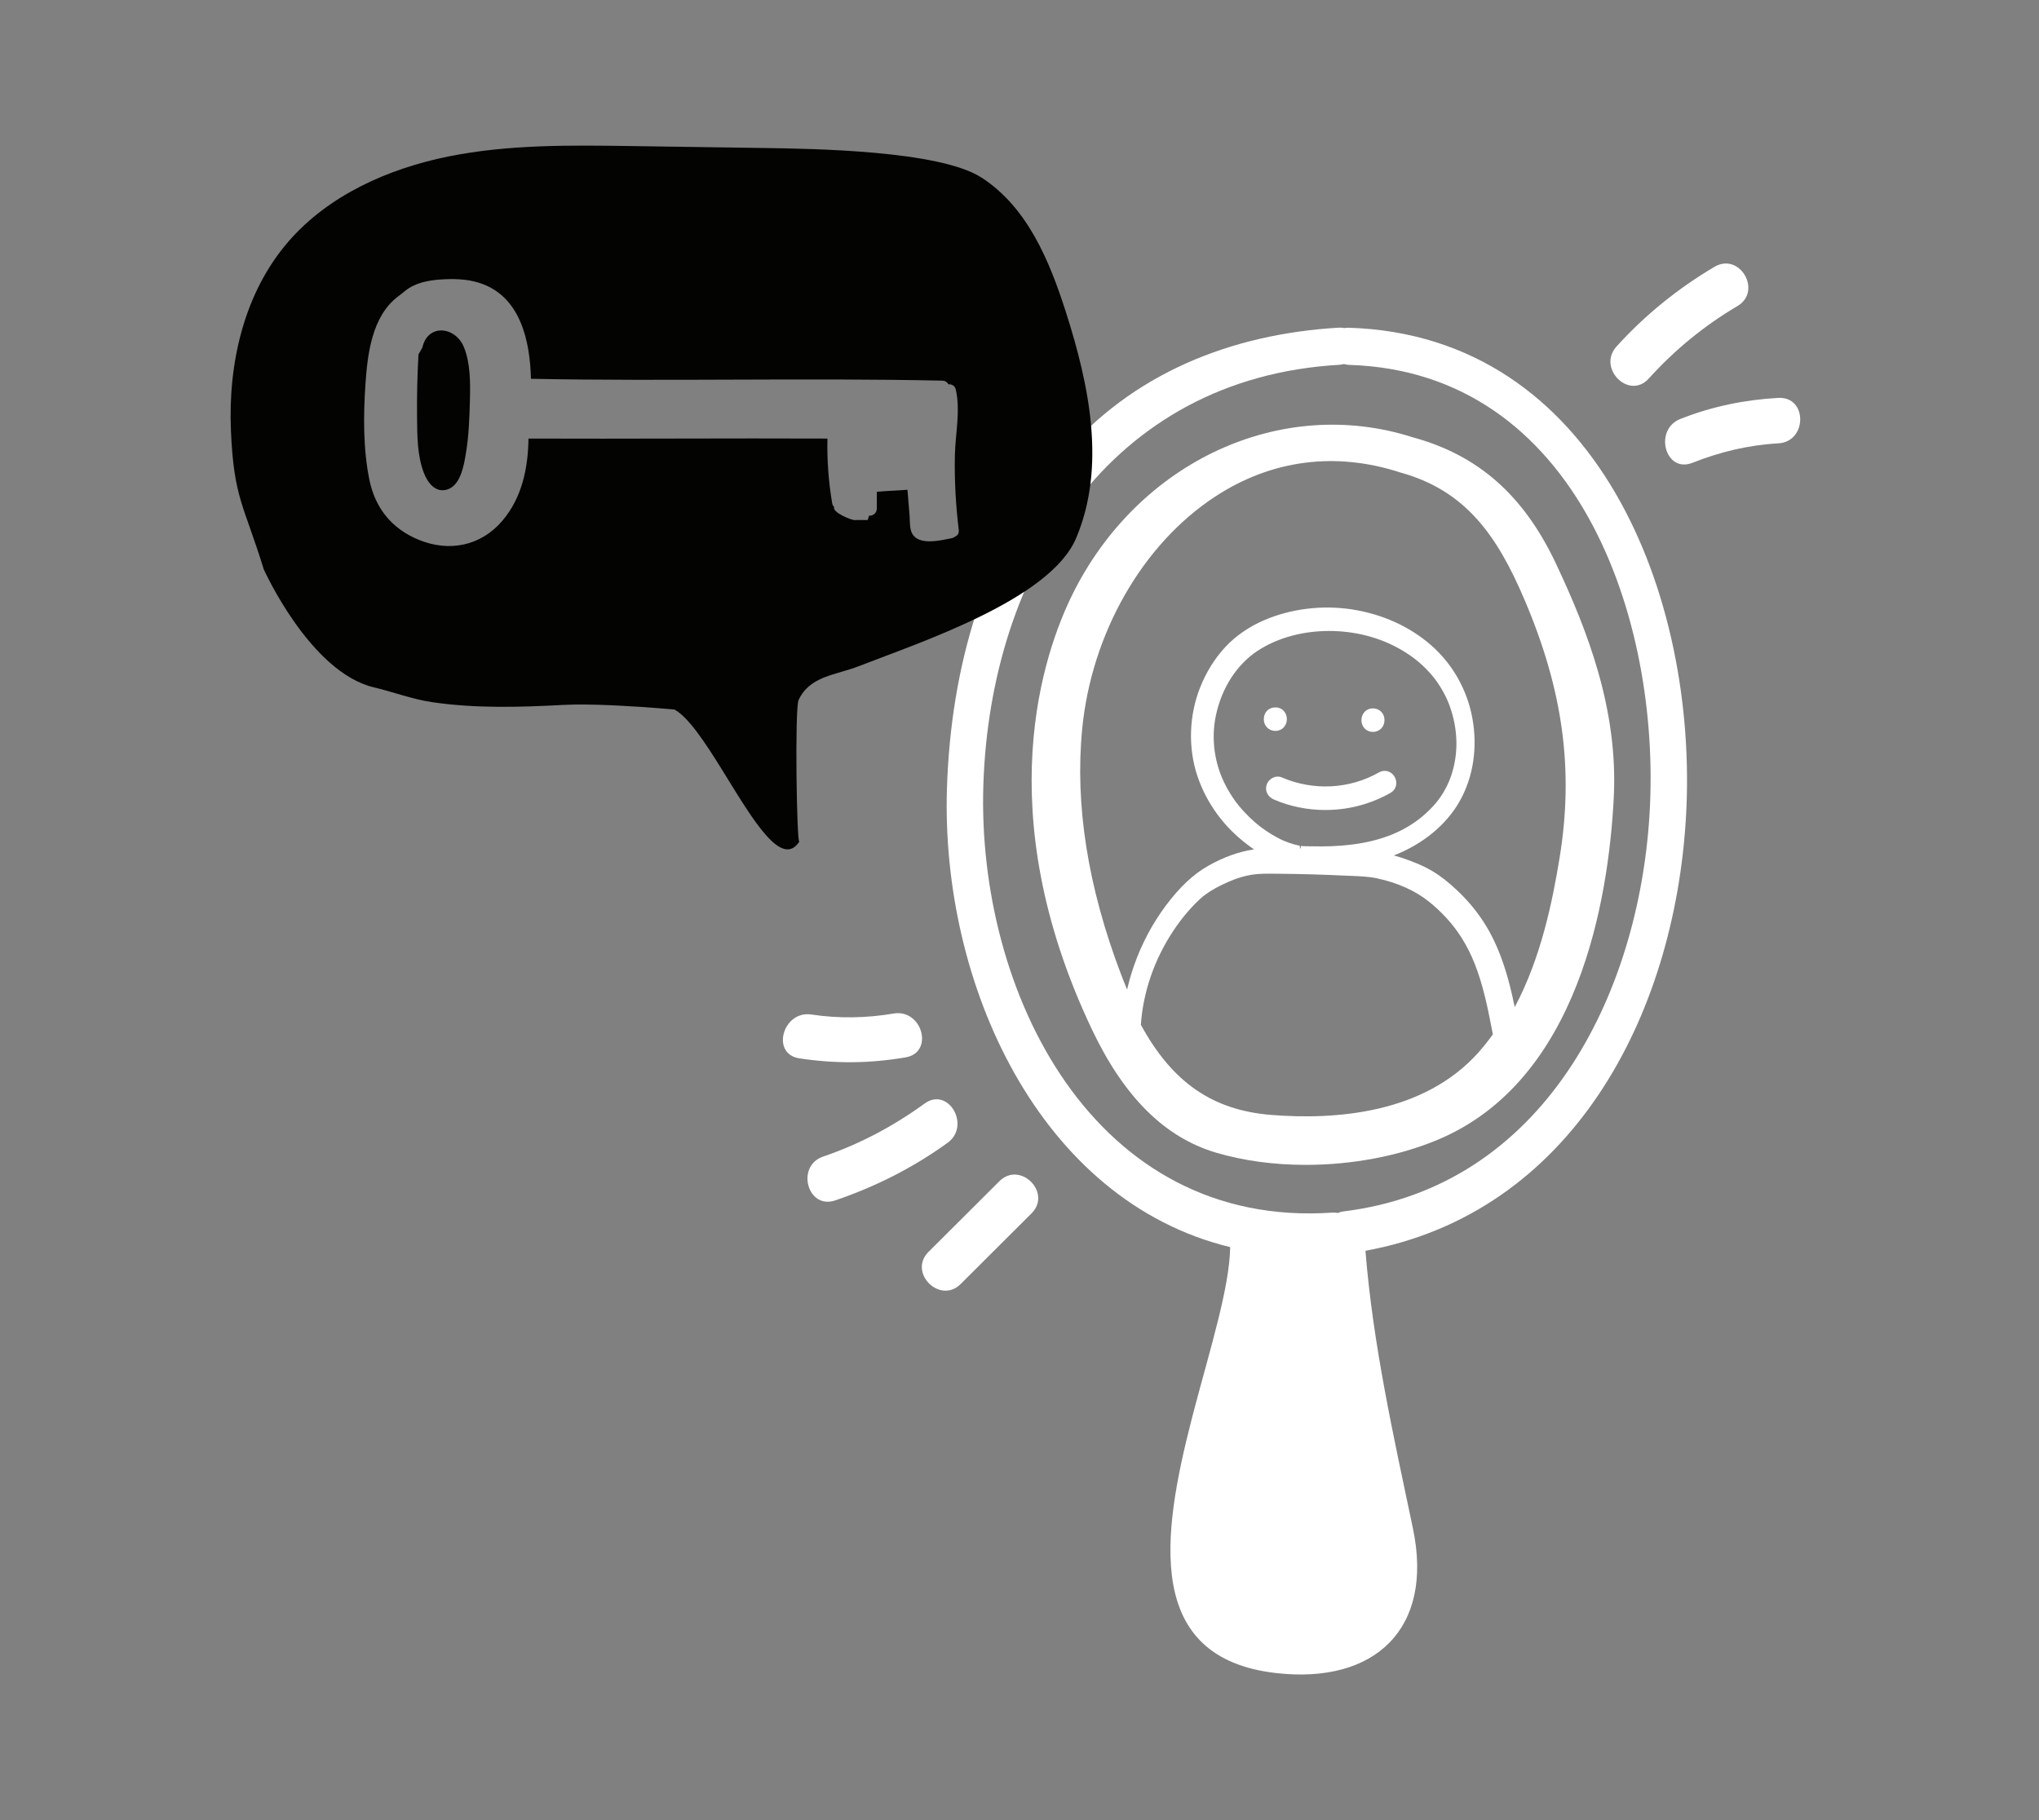 <?xml version="1.0" encoding="UTF-8"?><svg version="1.1" width="168px" height="150px" viewBox="0 0 168.0 150.0" xmlns="http://www.w3.org/2000/svg" xmlns:xlink="http://www.w3.org/1999/xlink"><rect x="0" y="0" width="168.0" height="150.0" fill="#808080" stroke="none"/><defs><clipPath id="i0"><path d="M168,0 L168,150 L0,150 L0,0 L168,0 Z"></path></clipPath><clipPath id="i1"><path d="M32.322,0.003 C32.484,-0.007 32.629,0.01 32.766,0.037 C32.884,0.016 33.009,0.006 33.145,0.01 C53.596,0.65 61.943,22.221 60.916,40.283 C59.978,56.786 51.458,72.971 34.504,76.08 C35.124,83.834 36.823,91.371 38.415,98.956 C40.161,107.266 35.25,111.818 27.116,110.878 C16.305,109.629 17.708,99.609 20.173,90.011 L20.407,89.112 C21.746,84.032 23.286,79.151 23.356,75.849 C23.357,75.824 23.363,75.804 23.365,75.78 C7.629,71.96 -0.502,54.056 0.024,37.928 C0.345,28.111 3.027,18.308 9.423,10.69 C15.241,3.76 23.463,0.519 32.322,0.003 Z M32.728,3 C32.607,3.034 32.477,3.058 32.338,3.065 C13.425,4.157 3.589,20.057 3.022,37.695 C2.474,54.746 12.116,74.285 31.775,72.934 C31.94,72.923 32.088,72.938 32.227,72.965 C32.372,72.905 32.527,72.856 32.701,72.834 C49.144,70.822 57.019,55.089 57.914,40.049 C58.87,23.979 51.92,3.653 33.17,3.072 C33.009,3.068 32.864,3.039 32.728,3 Z"></path></clipPath><clipPath id="i2"><path d="M3.364,13.983 C8.79,3.016 20.579,-2.426 31.389,1.036 C36.787,2.5 40.541,5.809 43.199,11.447 C45.763,16.886 48.336,23.43 47.964,30.724 C47.533,39.171 45.077,54.064 33.47,58.926 C30.202,60.296 26.349,61 22.589,61 C20,61.001 17.456,60.666 15.175,59.987 C10.947,58.727 7.606,55.4 4.956,49.815 C-3.58,31.823 0.999,18.763 3.364,13.983 Z M20.164,37.006 C19.476,36.995 18.767,36.99 18.155,37.085 C17.54,37.18 16.9,37.374 16.202,37.68 C15.429,38.018 14.819,38.355 14.332,38.712 C13.794,39.107 13.298,39.642 12.885,40.113 C12.456,40.6 12.036,41.158 11.633,41.77 C10.092,44.12 9.182,46.776 9,49.455 C11.584,54.197 14.893,56.489 19.72,56.882 C25.032,57.311 32.295,56.777 36.787,51.765 C37.204,51.3 37.611,50.79 38,50.247 L37.866,49.546 C37.722,48.804 37.561,48.007 37.367,47.21 C36.857,45.11 36.25,43.577 35.397,42.238 C34.722,41.179 33.805,40.167 32.745,39.313 C31.618,38.404 30.123,37.735 28.423,37.379 C27.755,37.239 27.044,37.211 26.356,37.184 L25.874,37.165 C24.967,37.121 24.059,37.086 23.153,37.06 C22.23,37.034 21.307,37.016 20.385,37.008 Z M30.406,3.947 C25.039,2.193 19.747,2.885 15.093,5.944 C9.123,9.869 4.936,17.195 4.166,25.064 C3.556,31.305 4.627,38.098 7.35,45.254 C7.519,45.698 7.691,46.132 7.867,46.554 C8.018,45.892 8.204,45.243 8.424,44.613 C9.051,42.803 9.942,41.122 11.068,39.618 C12.214,38.089 13.32,37.051 14.55,36.354 C15.813,35.637 17.079,35.184 18.323,35.001 C17.915,34.723 17.506,34.407 17.101,34.057 C15.5,32.67 14.308,30.9 13.653,28.938 C12.88,26.628 12.965,23.971 13.885,21.649 C14.386,20.387 15.082,19.269 15.955,18.326 C16.794,17.421 17.892,16.659 19.131,16.123 C21.353,15.164 23.926,14.846 26.383,15.221 C28.866,15.604 31.112,16.614 32.877,18.142 C34.655,19.682 35.874,21.816 36.307,24.154 C36.758,26.584 36.396,29.014 35.287,30.994 C34.187,32.962 32.253,34.561 29.841,35.499 C30.063,35.557 30.278,35.62 30.489,35.691 C31.157,35.914 32.146,36.272 33.026,36.793 C33.683,37.183 34.339,37.696 35.09,38.407 C36.177,39.437 37.073,40.593 37.754,41.844 C38.363,42.966 38.861,44.247 39.275,45.759 C39.488,46.531 39.659,47.297 39.804,48 C41.954,43.971 42.909,39.328 43.503,35.675 C44.682,28.424 43.784,21.86 40.595,14.39 C38.377,9.197 35.795,5.435 30.406,3.947 Z M24.897,17.006 C22.549,16.933 20.317,17.516 18.608,18.642 C16.9,19.767 15.648,21.714 15.177,23.984 C14.776,25.912 15.062,27.951 15.981,29.726 C16.192,30.137 16.439,30.541 16.713,30.929 C16.74,30.966 16.773,31.01 16.799,31.058 L16.853,31.12 C16.921,31.21 16.989,31.296 17.059,31.382 C17.196,31.551 17.338,31.717 17.486,31.877 C17.785,32.203 18.105,32.513 18.437,32.799 L18.838,33.124 C18.997,33.246 19.159,33.361 19.324,33.473 C19.653,33.697 19.992,33.9 20.336,34.078 L20.476,34.149 L20.616,34.217 L20.763,34.283 C20.893,34.337 21.035,34.395 21.181,34.447 C21.465,34.55 21.764,34.632 22.093,34.699 L22.115,35 L22.204,34.714 C22.265,34.722 22.327,34.728 22.391,34.733 C22.51,34.741 22.63,34.743 22.749,34.737 C22.807,34.739 22.861,34.74 22.92,34.751 C22.965,34.746 23.01,34.746 23.051,34.746 C23.658,34.758 24.201,34.756 24.714,34.737 C27.085,34.65 29.09,34.172 30.67,33.313 C31.594,32.812 32.366,32.209 33.099,31.417 C33.73,30.733 34.247,29.86 34.557,28.957 C35.18,27.134 35.145,25.146 34.456,23.208 C34.152,22.355 33.611,21.405 33.045,20.726 C32.382,19.93 31.654,19.297 30.757,18.735 C29.055,17.668 27.029,17.07 24.897,17.006 Z"></path></clipPath><clipPath id="i3"><path d="M0.974,5.63215732e-05 C1.325,0.009 1.618,0.184 1.778,0.479 C1.949,0.794 1.939,1.195 1.751,1.5 C1.581,1.779 1.29,1.938 0.953,1.938 L0.925,1.938 C0.384,1.923 -0.013,1.496 0,0.945 C0.014,0.393 0.405,-0.005 0.974,5.63215732e-05 Z"></path></clipPath><clipPath id="i4"><path d="M0.974,0 C1.515,0.014 1.913,0.441 1.898,0.993 C1.885,1.535 1.479,1.937 0.951,1.937 L0.925,1.937 C0.575,1.928 0.282,1.754 0.121,1.459 C-0.049,1.144 -0.04,0.743 0.148,0.437 C0.318,0.158 0.609,0 0.946,0 Z"></path></clipPath><clipPath id="i5"><path d="M9.302,0.129 C9.768,-0.138 10.325,0.021 10.595,0.495 C10.871,0.981 10.722,1.551 10.248,1.821 C9.611,2.184 8.919,2.485 8.192,2.718 C7.126,3.058 6.005,3.227 4.888,3.227 C3.425,3.227 1.968,2.936 0.645,2.363 C0.143,2.144 -0.105,1.653 0.042,1.169 C0.12,0.909 0.323,0.681 0.585,0.56 C0.82,0.451 1.07,0.443 1.293,0.538 C3.882,1.665 6.877,1.511 9.302,0.129 Z"></path></clipPath><clipPath id="i6"><path d="M6.389,0.55 C8.099,-1.155 10.748,1.494 9.038,3.199 C7.092,5.139 5.147,7.079 3.202,9.019 C1.492,10.725 -1.157,8.075 0.552,6.37 C2.498,4.43 4.444,2.49 6.389,0.55 Z"></path></clipPath><clipPath id="i7"><path d="M9.655,0.35 C11.612,-1.067 13.48,2.185 11.546,3.585 C8.706,5.642 5.603,7.204 2.285,8.334 C-0.005,9.116 -0.98,5.495 1.29,4.722 C4.309,3.693 7.074,2.219 9.655,0.35 Z"></path></clipPath><clipPath id="i8"><path d="M9.115,0.032 C11.477,-0.373 12.483,3.238 10.111,3.644 C7.159,4.149 4.317,4.175 1.357,3.725 C-1.023,3.364 -0.006,-0.245 2.352,0.113 C4.592,0.452 6.884,0.413 9.115,0.032 Z"></path></clipPath><clipPath id="i9"><path d="M8.573,0.274 C10.656,-0.956 12.539,2.284 10.463,3.509 C7.714,5.131 5.296,7.12 3.153,9.486 C1.531,11.278 -1.111,8.621 0.504,6.838 C2.848,4.249 5.567,2.049 8.573,0.274 Z"></path></clipPath><clipPath id="i10"><path d="M9.328,0.003 C11.742,-0.129 11.726,3.618 9.328,3.749 C6.873,3.885 4.534,4.449 2.25,5.353 C0.004,6.242 -0.962,2.617 1.254,1.74 C3.852,0.712 6.54,0.156 9.328,0.003 Z"></path></clipPath><clipPath id="i11"><path d="M17.922,0.9 C22.884,-0.105 28.002,-0.036 33.07,0.038 C36.649,0.09 40.228,0.143 43.807,0.195 C47.982,0.256 58.42,0.393 61.893,2.649 C65.657,5.096 67.473,9.503 68.82,13.71 C70.76,19.773 72.146,26.479 69.664,32.353 C67.524,37.413 56.81,40.931 51.776,42.895 C49.841,43.651 47.719,43.701 46.797,45.696 C46.473,46.397 46.646,57.689 46.863,57.354 C45.414,59.588 43.067,55.607 40.721,51.808 L40.44,51.353 C39.08,49.164 37.733,47.121 36.574,46.474 C36.574,46.474 34.368,46.27 31.935,46.149 L31.411,46.124 C30.008,46.062 28.577,46.033 27.487,46.091 C23.865,46.283 20.178,46.398 16.578,45.863 C14.961,45.623 13.407,45.025 11.81,44.647 C6.527,43.397 2.728,34.906 2.728,34.906 C1.082,29.566 0.271,29.082 0.028,23.512 C-0.215,17.941 1.103,12.1 4.813,7.852 C8.096,4.092 12.96,1.906 17.922,0.9 Z M20.434,11.294 C19.427,10.985 18.34,10.962 17.296,11.034 C16.249,11.105 15.214,11.307 14.374,11.975 C14.032,12.247 14.145,12.17 13.773,12.453 C11.636,14.078 11.277,17.203 11.11,19.668 C10.936,22.238 10.919,24.984 11.43,27.519 C11.901,29.851 13.256,31.556 15.483,32.479 C17.994,33.52 20.625,33.003 22.4,30.907 C24.021,28.992 24.507,26.566 24.544,24.143 C32.754,24.176 40.965,24.108 49.175,24.143 C49.134,25.934 49.268,27.704 49.566,29.472 C49.588,29.608 49.65,29.7 49.724,29.773 C49.558,30.245 51.17,30.862 51.379,30.859 C51.46,30.858 51.661,30.856 51.871,30.856 L52.332,30.856 C52.422,30.857 52.483,30.858 52.49,30.859 L52.601,30.504 C52.921,30.509 53.244,30.308 53.244,29.898 L53.244,28.53 C54.084,28.448 54.929,28.432 55.769,28.362 L55.942,30.476 C55.983,30.975 55.918,31.658 56.224,32.083 C56.853,32.956 58.554,32.524 59.416,32.353 C59.526,32.33 59.611,32.284 59.68,32.228 C59.883,32.148 60.03,31.967 59.995,31.676 C59.75,29.641 59.633,27.595 59.675,25.545 C59.712,23.766 60.146,21.864 59.753,20.113 C59.678,19.777 59.413,19.654 59.147,19.673 C59.052,19.505 58.887,19.375 58.635,19.37 C47.34,19.126 36.041,19.44 24.746,19.217 C24.669,16.037 23.861,12.345 20.434,11.294 Z"></path></clipPath><clipPath id="i12"><path d="M0.442,1.412 C0.891,-0.593 3.163,-0.33 3.861,1.365 C4.404,2.683 4.395,4.301 4.361,5.7 C4.325,7.185 4.27,8.706 4.022,10.174 C3.864,11.105 3.598,12.724 2.54,13.093 C1.536,13.443 0.878,12.552 0.563,11.73 C0.014,10.296 0.023,8.699 0.005,7.186 C-0.016,5.449 0.027,3.713 0.121,1.978 Z"></path></clipPath></defs><g clip-path="url(#i0)"><g transform="translate(19 12.0)"><g transform="translate(59.0 15.0)"><g clip-path="url(#i1)"><polygon points="1.04083409e-17,6.9388939e-18 61,6.9388939e-18 61,111 1.04083409e-17,111 1.04083409e-17,6.9388939e-18" stroke="none" fill="#FFFFFF"></polygon></g></g><g transform="translate(66.0 23.0)"><g clip-path="url(#i2)"><polygon points="0,0 48,0 48,61 0,61 0,0" stroke="none" fill="#FFFFFF"></polygon></g></g><g transform="translate(85.129 46.297)"><g clip-path="url(#i3)"><polygon points="-1.44049811e-14,6.03290746e-15 1.899,6.03290746e-15 1.899,1.938 -1.44049811e-14,1.938 -1.44049811e-14,6.03290746e-15" stroke="none" fill="#FFFFFF"></polygon></g></g><g transform="translate(93.175 46.38)"><g clip-path="url(#i4)"><polygon points="9.43689571e-15,0 1.899,0 1.899,1.937 9.43689571e-15,1.937 9.43689571e-15,0" stroke="none" fill="#FFFFFF"></polygon></g></g><g transform="translate(85.314 51.527)"><g clip-path="url(#i5)"><polygon points="2.42167397e-15,1.31561428e-14 10.733,1.31561428e-14 10.733,3.227 2.42167397e-15,3.227 2.42167397e-15,1.31561428e-14" stroke="none" fill="#FFFFFF"></polygon></g></g><g transform="translate(56.953 84.798)"><g clip-path="url(#i6)"><polygon points="2.04281037e-14,-3.99680289e-15 9.591,-3.99680289e-15 9.591,9.569 2.04281037e-14,9.569 2.04281037e-14,-3.99680289e-15" stroke="none" fill="#FFFFFF"></polygon></g></g><g transform="translate(47.53 78.594)"><g clip-path="url(#i7)"><polygon points="1.50990331e-14,-2.04281037e-14 12.36,-2.04281037e-14 12.36,8.444 1.50990331e-14,8.444 1.50990331e-14,-2.04281037e-14" stroke="none" fill="#FFFFFF"></polygon></g></g><g transform="translate(45.506 71.496)"><g clip-path="url(#i8)"><polygon points="9.32587341e-15,-7.99360578e-15 11.465,-7.99360578e-15 11.465,4.044 9.32587341e-15,4.044 9.32587341e-15,-7.99360578e-15" stroke="none" fill="#FFFFFF"></polygon></g></g><g transform="translate(113.688 9.716)"><g clip-path="url(#i9)"><polygon points="5.21804822e-15,1.77635684e-14 11.364,1.77635684e-14 11.364,10.081 5.21804822e-15,10.081 5.21804822e-15,1.77635684e-14" stroke="none" fill="#FFFFFF"></polygon></g></g><g transform="translate(118.193 20.789)"><g clip-path="url(#i10)"><polygon points="-1.62092562e-14,2.66453526e-15 11.132,2.66453526e-15 11.132,5.492 -1.62092562e-14,5.492 -1.62092562e-14,2.66453526e-15" stroke="none" fill="#FFFFFF"></polygon></g></g><g clip-path="url(#i11)"><polygon points="8.8817842e-16,6.9388939e-18 71,6.9388939e-18 71,58 8.8817842e-16,58 8.8817842e-16,6.9388939e-18" stroke="none" fill="#030302"></polygon></g><g transform="translate(15.358 15.233)"><g clip-path="url(#i12)"><polygon points="-6.52256027e-16,-2.08721929e-14 4.374,-2.08721929e-14 4.374,13.171 -6.52256027e-16,13.171 -6.52256027e-16,-2.08721929e-14" stroke="none" fill="#030302"></polygon></g></g></g></g></svg>